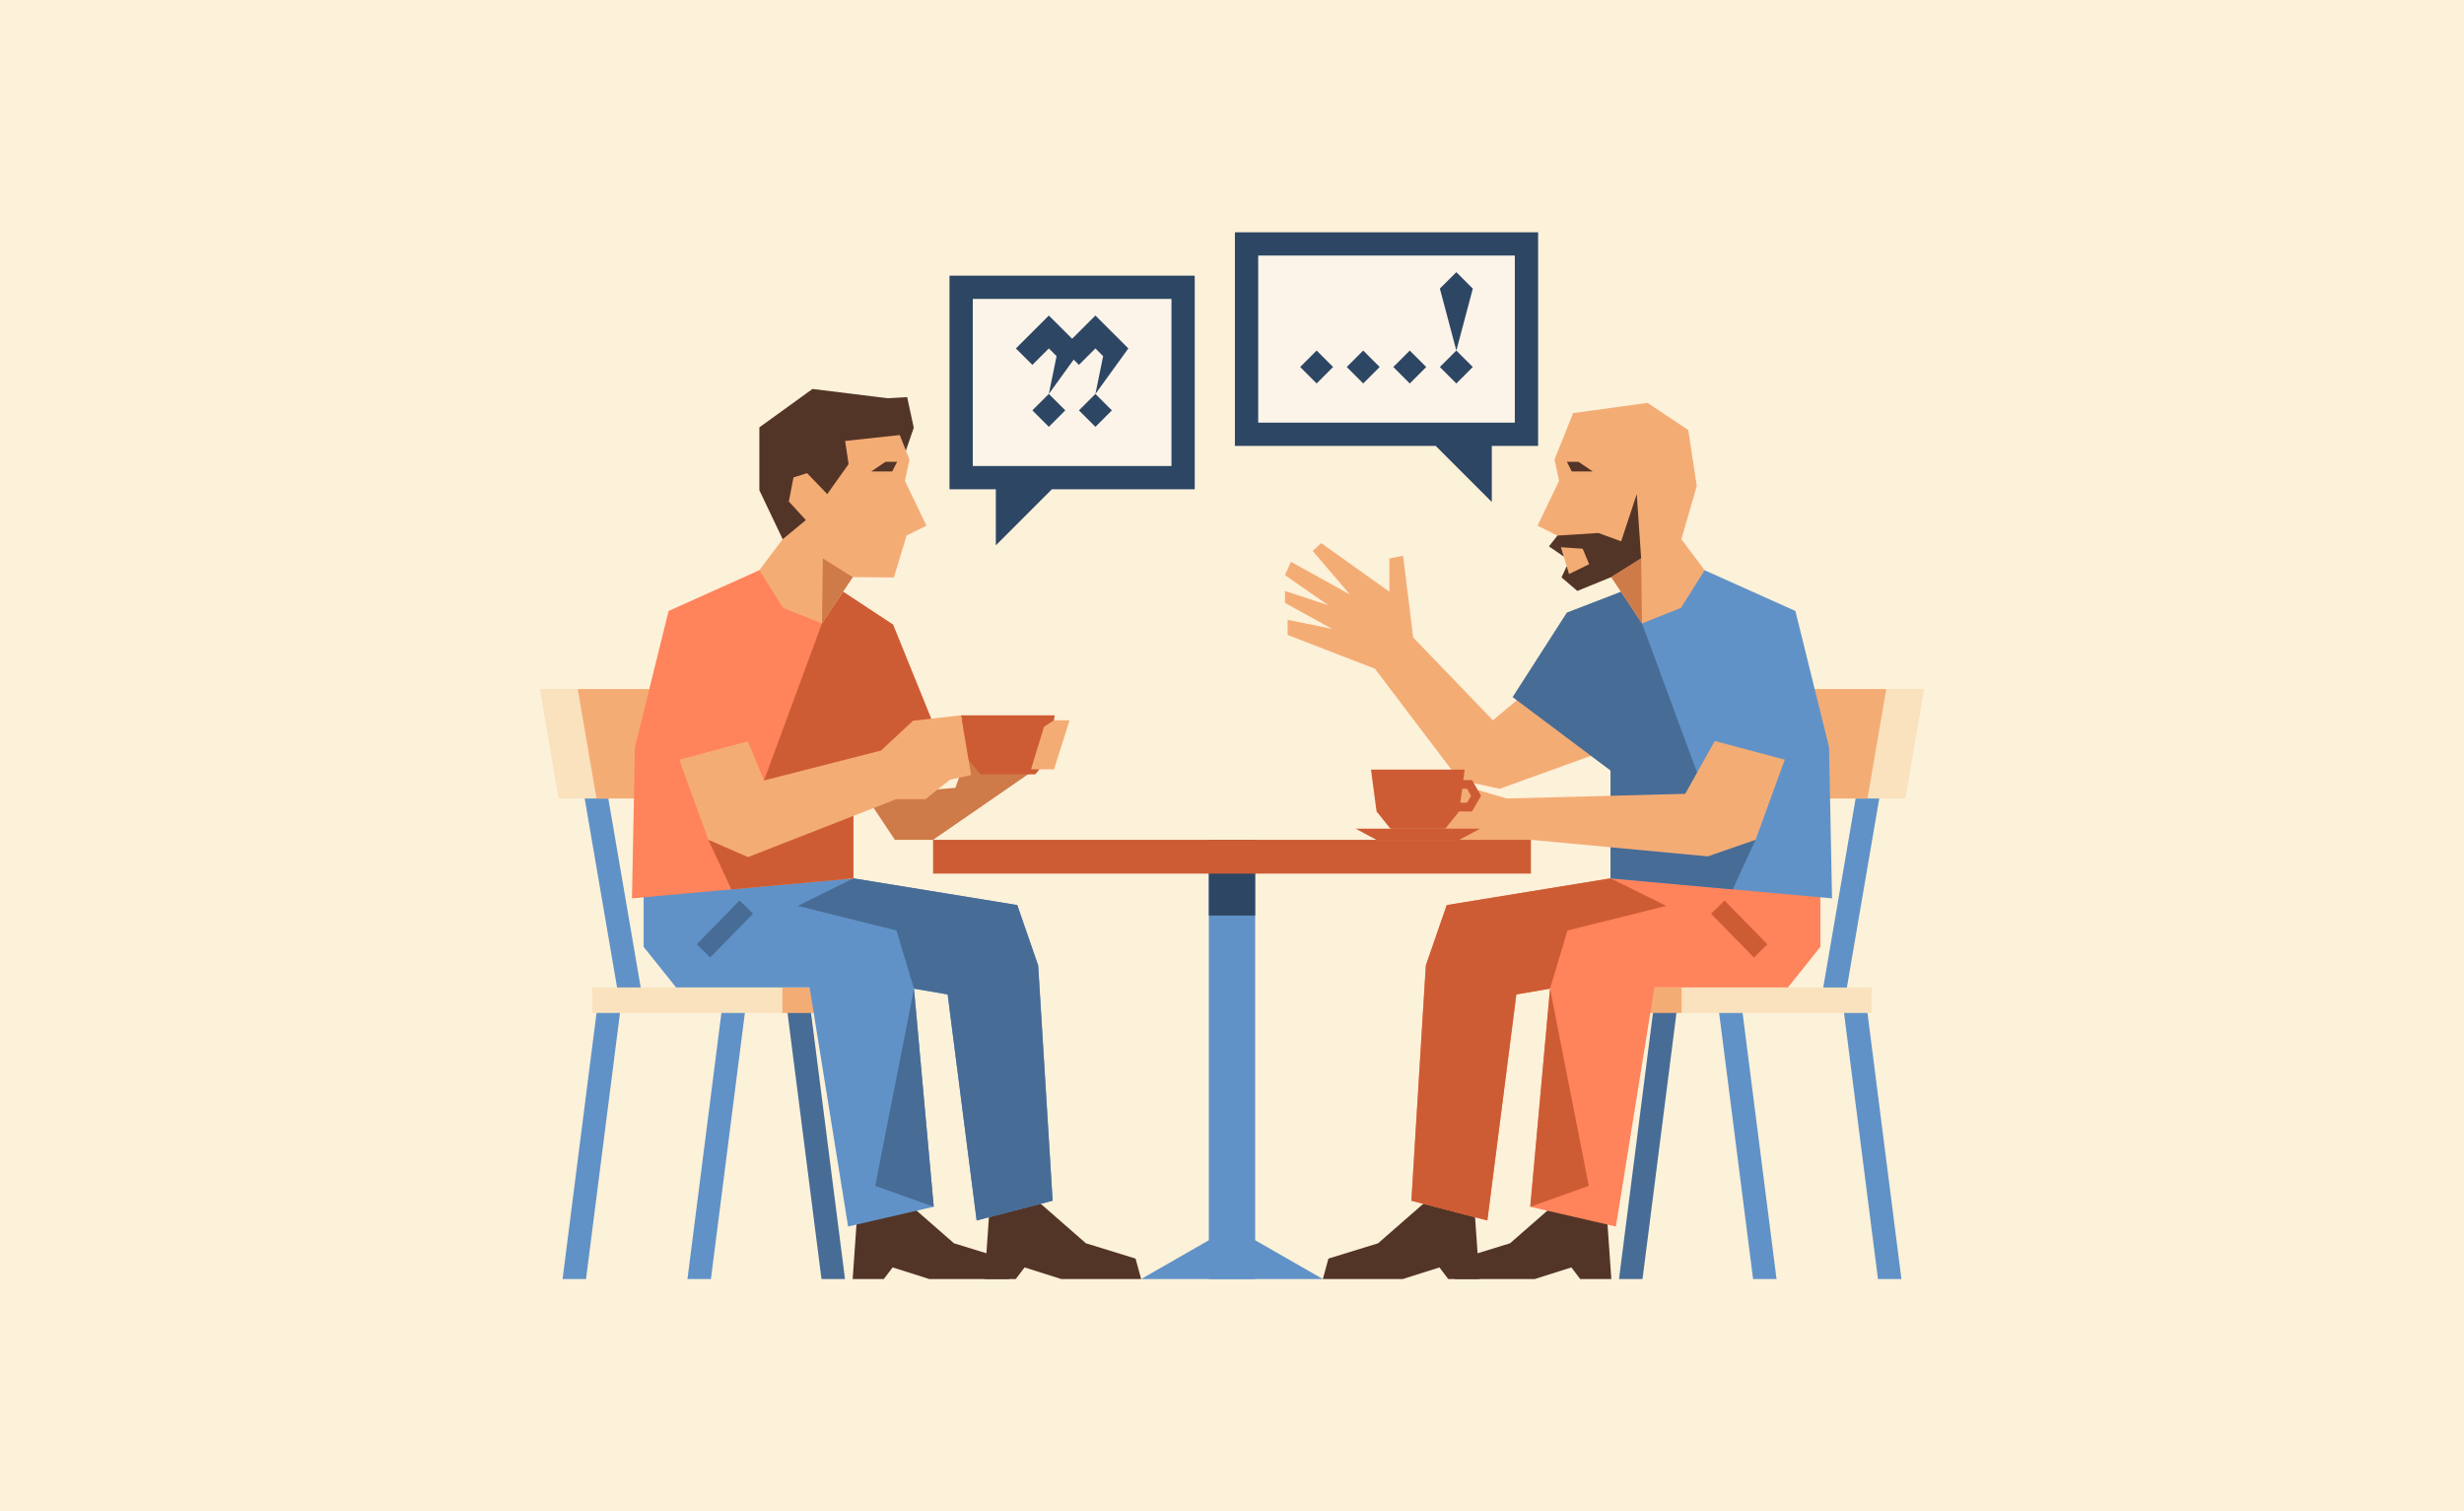 <svg xmlns="http://www.w3.org/2000/svg" id="From_flashcards_to_real-life_scenarios" data-name="From flashcards to real-life scenarios" viewBox="0 0 600 368"><defs><style> .cls-1 { fill: #533527; } .cls-2 { fill: #6092c7; } .cls-3 { fill: #ff835b; } .cls-4 { fill: #cf7a49; } .cls-5 { fill: #2d4664; } .cls-6 { fill: #fcf4e8; } .cls-7 { fill: #fcf1d9; } .cls-8 { fill: #f9e2bd; } .cls-9 { fill: #cd5c35; } .cls-10 { fill: #476c96; } .cls-11 { fill: #f4ac75; } </style></defs><g id="_02_Real_Everyday_Portuguese" data-name="02_Real, Everyday Portuguese"><rect class="cls-7" width="600" height="368"></rect><g id="Character"><g><g><polygon class="cls-10" points="197.32 245.3 191.69 246.02 200.04 311.44 205.76 311.44 197.32 245.3"></polygon><polygon class="cls-2" points="181.46 246.02 175.84 245.3 167.4 311.44 173.11 311.44 181.46 246.02"></polygon><polygon class="cls-2" points="151.05 246.02 145.43 245.3 136.99 311.44 142.7 311.44 151.05 246.02"></polygon><rect class="cls-2" x="145.59" y="181.8" width="5.67" height="62.2" transform="translate(-33.82 28.12) rotate(-9.72)"></rect><rect class="cls-8" x="144.24" y="240.44" width="46.26" height="6.21"></rect><rect class="cls-11" x="190.51" y="240.44" width="30.41" height="6.21" transform="translate(411.42 487.1) rotate(180)"></rect></g><g><polygon class="cls-8" points="136.02 194.43 149.51 194.43 144.94 167.77 131.46 167.77 136.02 194.43"></polygon><polygon class="cls-11" points="172.5 194.43 145.26 194.43 140.69 167.77 167.93 167.77 172.5 194.43"></polygon></g></g><g><g><polygon class="cls-1" points="207.63 311.44 215.21 311.44 217.36 308.61 226.3 311.44 245.75 311.44 244.4 306.46 232.29 302.73 220.64 292.54 208.76 295.26 207.63 311.44"></polygon><polygon class="cls-1" points="239.76 311.44 247.34 311.44 249.49 308.61 258.42 311.44 277.88 311.44 276.52 306.46 264.42 302.73 252.77 292.54 240.89 295.26 239.76 311.44"></polygon><polygon class="cls-2" points="156.73 216.99 207.81 213.87 247.71 220.38 252.8 235.08 256.32 292.37 237.82 297.17 230.76 242.14 222.56 240.73 227.37 293.84 206.52 298.65 197.14 240.44 164.64 240.44 156.73 230.56 156.73 216.99"></polygon><rect class="cls-10" x="169.06" y="223.93" width="14.91" height="4.59" transform="translate(-108.63 194.14) rotate(-45.62)"></rect><polygon class="cls-10" points="213.12 288.75 227.37 293.84 222.56 240.73 213.12 288.75"></polygon><polygon class="cls-10" points="247.71 220.38 252.8 235.08 256.32 292.37 237.82 297.17 230.76 242.14 222.56 240.73 218.3 226.56 194.26 220.58 207.81 213.87 247.71 220.38"></polygon></g><polygon class="cls-4" points="210.68 193.64 217.91 204.49 227.21 204.49 251.06 188.04 235.36 184.37 232.64 191.83 210.68 193.64"></polygon><polygon class="cls-3" points="153.89 218.74 207.81 213.87 207.81 187.63 227.47 176.78 217.46 152.1 205.29 144.08 184.91 138.85 162.81 148.77 154.61 181.95 153.89 218.74"></polygon><polygon class="cls-9" points="178.09 216.56 207.81 213.87 207.81 187.63 227.47 176.78 217.46 152.1 205.29 144.08 200.16 151.8 186.05 190.03 172.5 204.49 178.09 216.56"></polygon><g><path class="cls-9" d="M232.22,184.37h3.14s3.36,4.18,3.36,4.18h13.38s3.36-4.18,3.36-4.18l1.2-8.98.16-1.22h-22.82s.34,2.56.34,2.56h-2.13s-2.21,3.82-2.21,3.82l2.21,3.82ZM232.46,180.55l.98-1.69h1.18s.45,3.39.45,3.39h-1.63s-.98-1.69-.98-1.69Z"></path><polygon class="cls-11" points="254.23 176.95 256.66 175.39 260.44 175.39 256.66 187.33 251.06 187.33 254.23 176.95"></polygon><polygon class="cls-11" points="164.28 181.9 172.5 204.49 182.15 208.7 218.24 194.59 225.36 194.59 231.34 189.84 236.47 188.72 234 174.17 222.32 175.5 214.54 182.75 186.05 190.03 181.02 177.88 164.28 181.9"></polygon></g><polygon class="cls-3" points="160.22 176.26 162.12 185.85 184.15 179.97 181.3 162.11 160.22 176.26"></polygon><g><polygon class="cls-11" points="184.91 138.85 190.68 148.02 200.16 151.8 207.65 140.52 217.66 140.61 220.75 130.41 225.58 128 220.35 117.06 221.47 111.91 217.85 102.9 189.06 107.57 190.59 131.29 184.91 138.85"></polygon><polygon class="cls-4" points="200.37 135.97 200.16 151.8 207.65 140.52 200.37 135.97"></polygon><polygon class="cls-1" points="196.24 126.64 190.59 131.29 184.91 119.37 184.91 104.06 197.85 94.71 216.18 96.97 220.9 96.69 222.51 104.15 220.59 109.71 219.07 105.93 205.79 107.37 206.64 113 201.44 120.31 196.53 115.21 193.22 116.25 192.09 122.11 196.24 126.64"></polygon><polygon class="cls-1" points="212.16 114.8 215.64 112.44 218.46 112.44 217.26 114.8 212.16 114.8"></polygon></g></g></g><g><g><g><polygon class="cls-10" points="402.68 245.3 408.31 246.02 399.96 311.44 394.24 311.44 402.68 245.3"></polygon><polygon class="cls-2" points="418.54 246.02 424.16 245.3 432.6 311.44 426.89 311.44 418.54 246.02"></polygon><polygon class="cls-2" points="448.95 246.02 454.57 245.3 463.01 311.44 457.3 311.44 448.95 246.02"></polygon><rect class="cls-2" x="420.48" y="210.06" width="62.2" height="5.67" transform="translate(165.49 622.05) rotate(-80.28)"></rect><rect class="cls-8" x="409.49" y="240.44" width="46.26" height="6.21" transform="translate(865.25 487.1) rotate(-180)"></rect><rect class="cls-11" x="379.08" y="240.44" width="30.41" height="6.21"></rect></g><g><polygon class="cls-8" points="463.98 194.43 450.49 194.43 455.06 167.77 468.54 167.77 463.98 194.43"></polygon><polygon class="cls-11" points="427.5 194.43 454.74 194.43 459.31 167.77 432.07 167.77 427.5 194.43"></polygon></g></g><g><g><polygon class="cls-1" points="392.37 311.44 384.79 311.44 382.64 308.61 373.7 311.44 354.25 311.44 355.6 306.46 367.71 302.73 379.36 292.54 391.24 295.26 392.37 311.44"></polygon><polygon class="cls-1" points="360.24 311.44 352.66 311.44 350.51 308.61 341.58 311.44 322.12 311.44 323.48 306.46 335.58 302.73 347.23 292.54 359.11 295.26 360.24 311.44"></polygon><polygon class="cls-3" points="443.27 216.99 392.19 213.87 352.29 220.38 347.2 235.08 343.68 292.37 362.18 297.17 369.24 242.14 377.44 240.73 372.63 293.84 393.48 298.65 402.86 240.44 435.36 240.44 443.27 230.56 443.27 216.99"></polygon><rect class="cls-9" x="416.03" y="223.93" width="14.91" height="4.59" transform="translate(558.02 687.11) rotate(-134.38)"></rect><polygon class="cls-9" points="386.88 288.75 372.63 293.84 377.44 240.73 386.88 288.75"></polygon><polygon class="cls-9" points="352.29 220.38 347.2 235.08 343.68 292.37 362.18 297.17 369.24 242.14 377.44 240.73 381.7 226.56 405.74 220.58 392.19 213.87 352.29 220.38"></polygon></g><polygon class="cls-2" points="446.11 218.74 392.19 213.87 392.19 187.63 380.24 170.19 382.54 152.1 394.71 144.08 415.09 138.85 437.19 148.77 445.39 181.95 446.11 218.74"></polygon><polygon class="cls-11" points="372.63 167.77 363.53 175.39 344.11 155.21 341.66 135.34 338.33 135.97 338.33 144.08 321.72 132.25 319.66 134.16 328.71 144.75 314.37 136.81 312.9 140.04 323.48 147.39 312.9 143.89 312.9 146.81 324.37 153.13 313.54 150.92 313.54 154.6 334.8 162.83 355.33 189.91 365.17 192.07 392.35 182.25 372.63 167.77"></polygon><polygon class="cls-10" points="421.91 216.56 392.19 213.87 392.19 187.63 368.33 169.74 381.54 149.16 394.71 144.08 399.84 151.8 413.95 190.03 427.5 204.49 421.91 216.56"></polygon><polygon class="cls-11" points="435.72 181.9 427.5 204.49 415.85 208.52 372.79 204.49 338.81 204.49 339.19 198.6 356.43 191.37 366.91 194.43 410.36 193.29 418.98 177.88 435.72 181.9"></polygon><polygon class="cls-2" points="439.78 176.26 437.88 185.85 415.85 179.97 418.7 162.11 439.78 176.26"></polygon><g><polygon class="cls-11" points="415.09 138.85 409.32 148.02 399.84 151.8 392.35 140.52 382.34 140.61 379.25 130.41 374.42 128 379.65 117.06 378.53 111.91 383.07 100.59 401.17 98.1 411.11 104.72 413.18 118.36 409.41 131.29 415.09 138.85"></polygon><polygon class="cls-1" points="377.18 133.04 379.25 130.41 389.23 129.78 394.76 131.81 398.56 120.31 399.63 135.97 392.35 140.52 384.09 143.89 380.24 140.59 381.5 137.85 382.09 139.77 386.97 137.38 385.39 133.61 380.11 133.25 380.8 135.53 377.18 133.04"></polygon><polygon class="cls-4" points="399.63 135.97 399.84 151.8 392.35 140.52 399.63 135.97"></polygon><polygon class="cls-1" points="387.84 114.8 384.36 112.44 381.54 112.44 382.74 114.8 387.84 114.8"></polygon></g></g><g><polygon class="cls-9" points="360.43 201.77 330.09 201.77 335.16 204.49 355.35 204.49 360.43 201.77"></polygon><path class="cls-9" d="M360.66,193.77l-2.21-3.82h-2.13l.34-2.56h-22.82l1.36,10.2,3.36,4.18h13.38l3.36-4.18h3.14l2.21-3.82ZM357.23,195.46h-1.63l.45-3.39h1.18l.98,1.69-.98,1.69Z"></path></g></g><g><rect class="cls-2" x="294.36" y="204.49" width="11.28" height="106.95"></rect><rect class="cls-5" x="294.36" y="204.49" width="11.28" height="18.43"></rect><polygon class="cls-2" points="294.36 301.99 305.64 301.99 322.12 311.44 277.88 311.44 294.36 301.99"></polygon><rect class="cls-9" x="227.21" y="204.49" width="145.58" height="8.23"></rect></g><g id="Text_Buble" data-name="Text Buble"><rect class="cls-6" x="304.82" y="60.68" width="65.6" height="43.79"></rect><g><rect class="cls-5" x="317.78" y="86.53" width="5.67" height="5.67" transform="translate(30.71 252.88) rotate(-45)"></rect><rect class="cls-5" x="329.12" y="86.53" width="5.67" height="5.67" transform="translate(34.03 260.9) rotate(-45)"></rect><rect class="cls-5" x="340.46" y="86.53" width="5.67" height="5.67" transform="translate(37.35 268.92) rotate(-45)"></rect><rect class="cls-5" x="351.8" y="86.53" width="5.67" height="5.67" transform="translate(40.67 276.94) rotate(-45)"></rect><polygon class="cls-5" points="358.64 70.28 354.63 66.27 350.62 70.27 354.63 85.36 358.64 70.28"></polygon></g><path class="cls-5" d="M368.87,62.23v40.68h-62.49v-40.68h62.49M374.54,56.56h-73.83v52.02h48.9l13.65,13.65v-13.65h11.28v-52.02h0Z"></path></g><g id="Text_Buble-2" data-name="Text Buble"><rect class="cls-6" x="235.32" y="71.24" width="51.49" height="43.79"></rect><g><rect class="cls-5" x="263.9" y="97.09" width="5.67" height="5.67" transform="translate(7.47 217.88) rotate(-45)"></rect><polygon class="cls-5" points="274.76 84.84 270.75 80.83 270.75 80.83 270.75 80.83 266.74 76.83 262.73 80.83 262.73 80.83 258.72 84.84 262.73 88.85 266.74 84.84 268.62 86.72 266.74 95.92 274.76 84.84"></polygon><polygon class="cls-5" points="263.42 84.84 259.41 80.83 259.41 80.83 259.41 80.83 255.4 76.83 251.39 80.83 251.39 80.83 247.38 84.84 251.39 88.85 255.4 84.84 257.28 86.72 255.4 95.92 263.42 84.84"></polygon><rect class="cls-5" x="252.57" y="97.09" width="5.67" height="5.67" transform="translate(4.14 209.86) rotate(-45)"></rect></g><path class="cls-5" d="M236.88,72.79h48.38v40.68h-48.38v-40.68M231.21,67.12v52.02s11.28,0,11.28,0v13.65s13.65-13.65,13.65-13.65h34.78s0-52.02,0-52.02h-59.72Z"></path></g></g></svg>